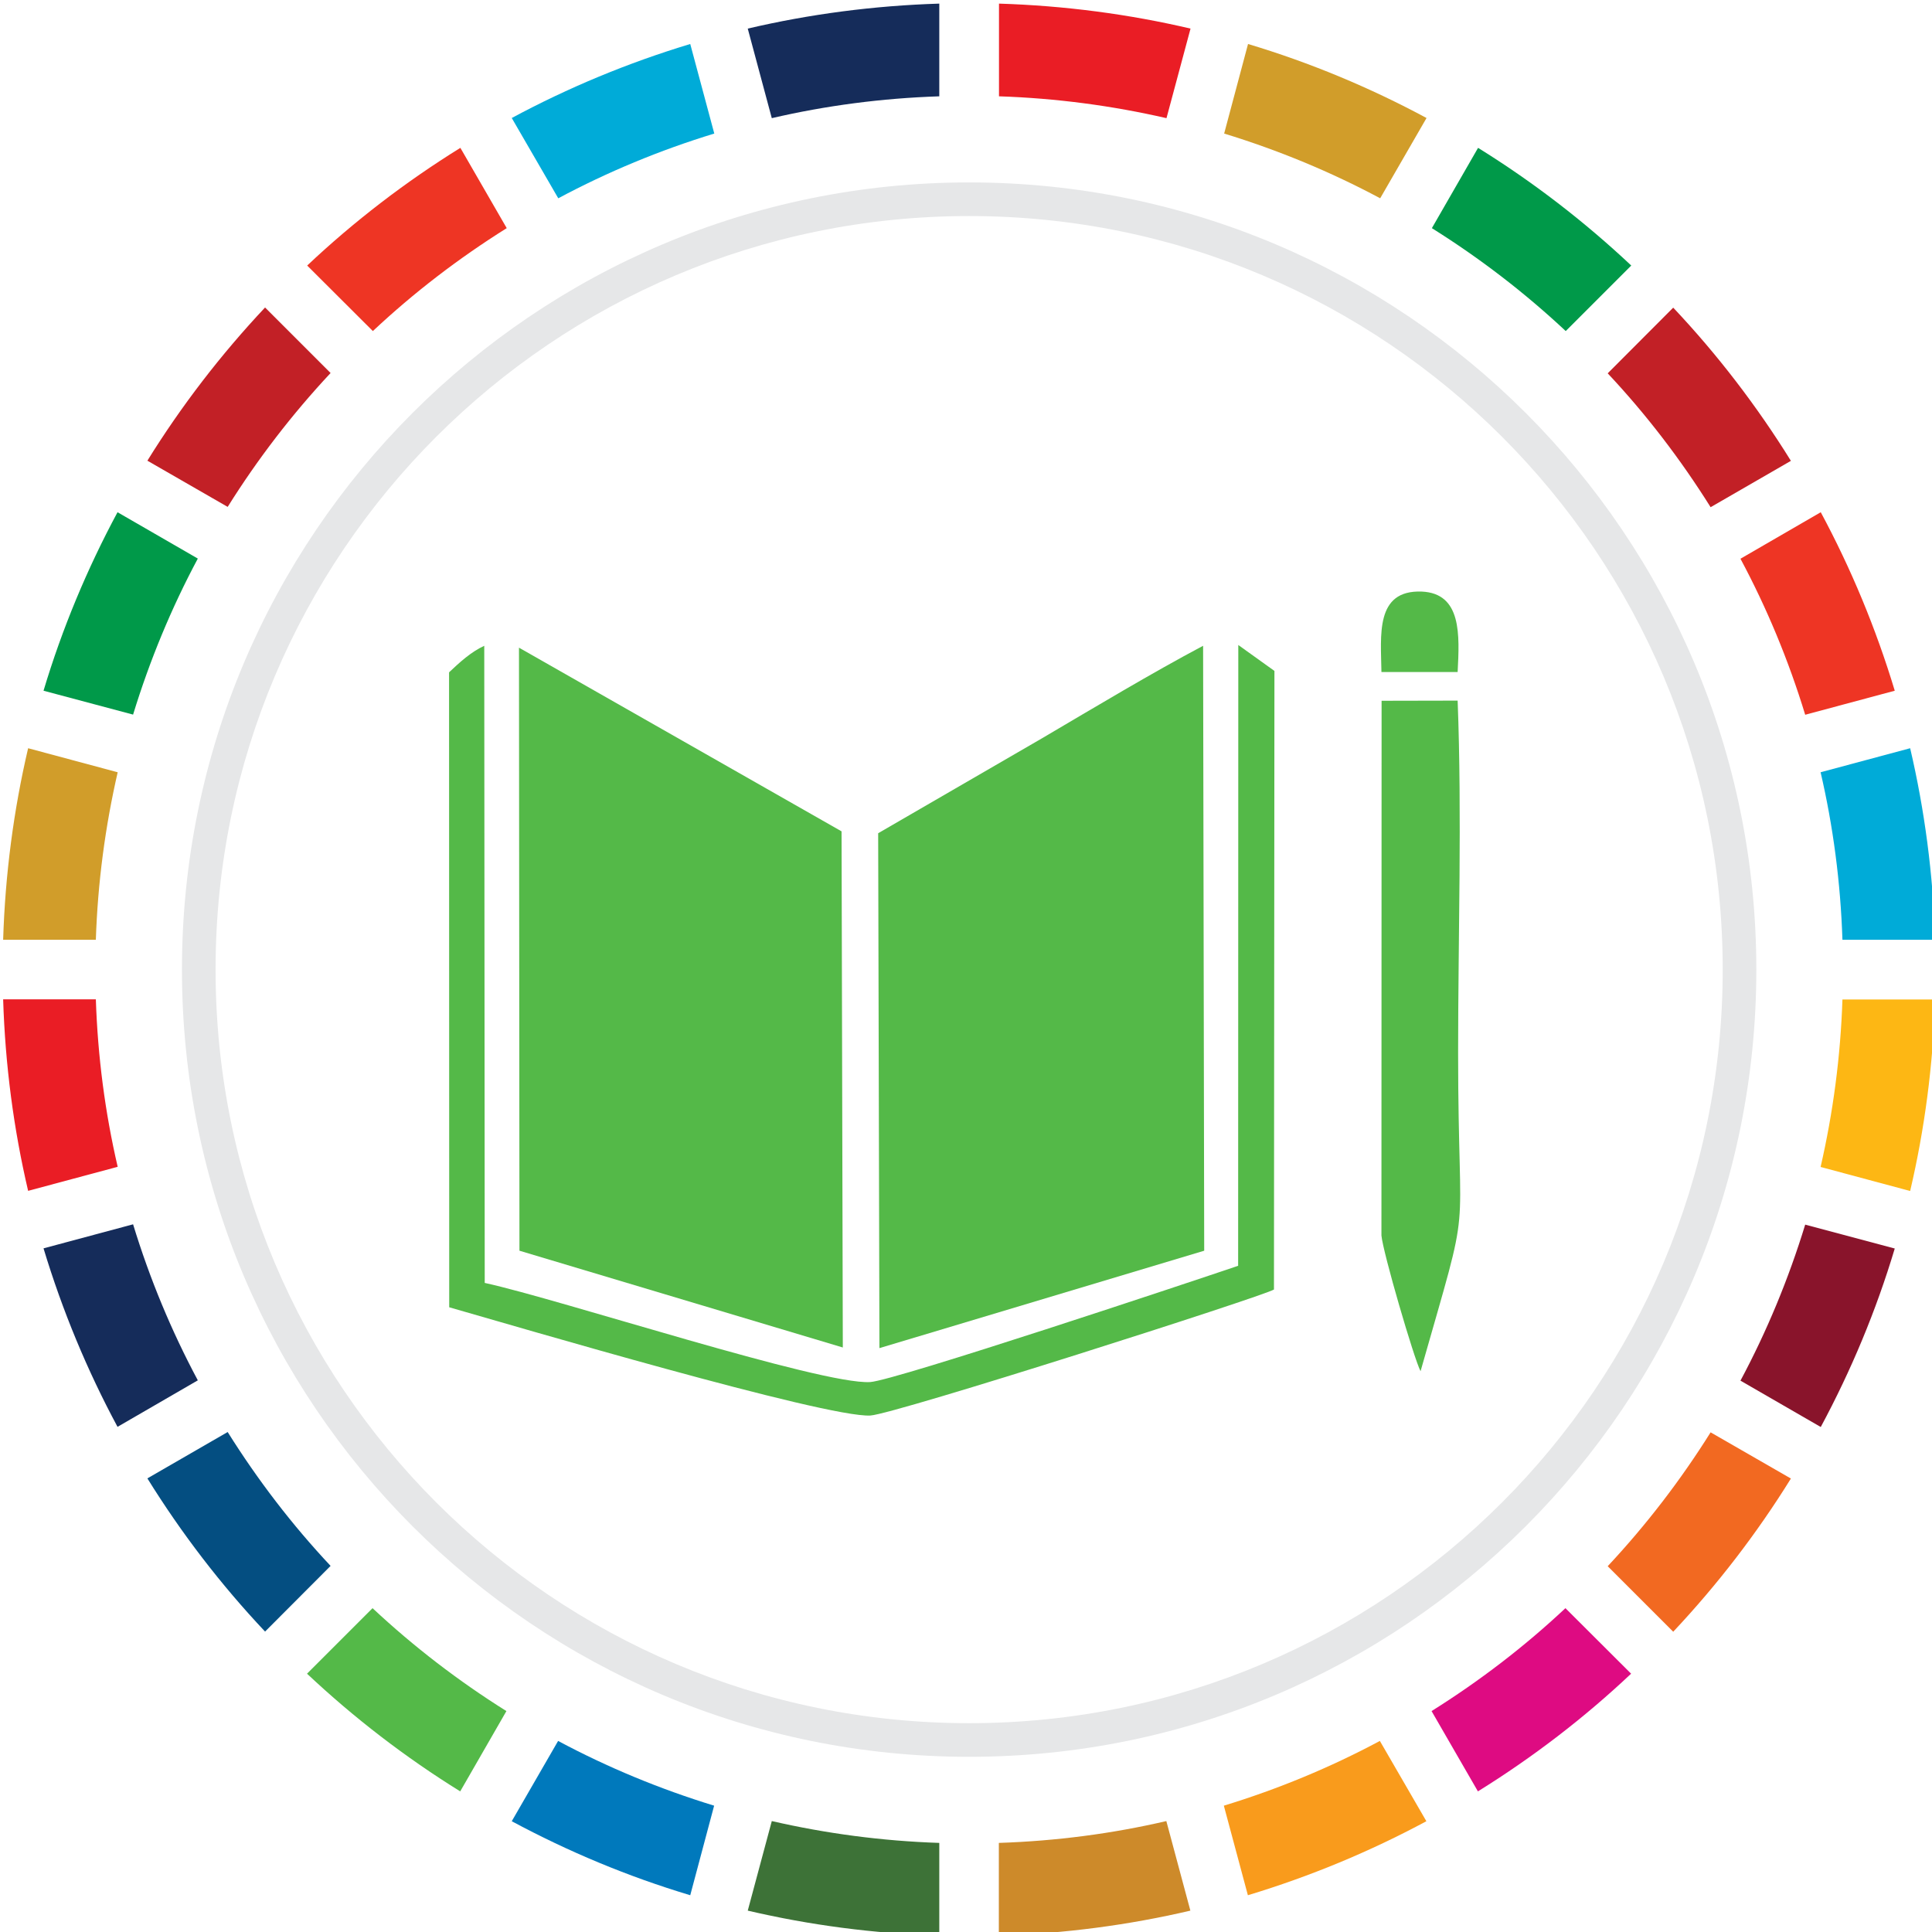 <?xml version="1.0" encoding="utf-8"?>
<!-- Generator: Adobe Illustrator 24.2.1, SVG Export Plug-In . SVG Version: 6.00 Build 0)  -->
<svg version="1.0" id="Capa_1" xmlns="http://www.w3.org/2000/svg" xmlns:xlink="http://www.w3.org/1999/xlink" x="0px" y="0px"
	 viewBox="0 0 122.96 122.96" style="enable-background:new 0 0 122.96 122.96;" xml:space="preserve">
<style type="text/css">
	.st0{fill-rule:evenodd;clip-rule:evenodd;fill:#152C5A;}
	.st1{fill-rule:evenodd;clip-rule:evenodd;fill:#00ABD8;}
	.st2{fill-rule:evenodd;clip-rule:evenodd;fill:#EE3524;}
	.st3{fill-rule:evenodd;clip-rule:evenodd;fill:#C22026;}
	.st4{fill-rule:evenodd;clip-rule:evenodd;fill:#009949;}
	.st5{fill-rule:evenodd;clip-rule:evenodd;fill:#D19D2A;}
	.st6{fill-rule:evenodd;clip-rule:evenodd;fill:#EA1D25;}
	.st7{fill-rule:evenodd;clip-rule:evenodd;fill:#044E81;}
	.st8{fill-rule:evenodd;clip-rule:evenodd;fill:#54B948;}
	.st9{fill-rule:evenodd;clip-rule:evenodd;fill:#0079BC;}
	.st10{fill-rule:evenodd;clip-rule:evenodd;fill:#3D7237;}
	.st11{fill-rule:evenodd;clip-rule:evenodd;fill:#CD8A2A;}
	.st12{fill-rule:evenodd;clip-rule:evenodd;fill:#F99B1C;}
	.st13{fill-rule:evenodd;clip-rule:evenodd;fill:#DE0B82;}
	.st14{fill-rule:evenodd;clip-rule:evenodd;fill:#F26921;}
	.st15{fill-rule:evenodd;clip-rule:evenodd;fill:#89142B;}
	.st16{fill-rule:evenodd;clip-rule:evenodd;fill:#FDB714;}
	.st17{fill-rule:evenodd;clip-rule:evenodd;fill:#E6E7E8;}
</style>
<g>
	<path class="st0" d="M47.59,1.82c3.93-0.92,8.01-1.46,12.19-1.59v5.9c-3.65,0.12-7.22,0.59-10.66,1.39L47.59,1.82z"/>
	<path class="st1" d="M32.57,7.51c3.59-1.93,7.39-3.51,11.36-4.71l1.53,5.7c-3.47,1.06-6.79,2.44-9.93,4.12L32.57,7.51z"/>
	<path class="st2" d="M19.55,16.9c2.98-2.81,6.25-5.32,9.75-7.49l2.95,5.11c-3.05,1.91-5.91,4.1-8.52,6.55L19.55,16.9z"/>
	<path class="st3" d="M9.38,29.32c2.17-3.5,4.68-6.76,7.49-9.75l4.17,4.17c-2.45,2.62-4.64,5.47-6.55,8.52L9.38,29.32z"/>
	<path class="st4" d="M2.77,43.96c1.19-3.97,2.78-7.77,4.71-11.36l5.11,2.95c-1.68,3.14-3.06,6.47-4.12,9.93L2.77,43.96z"/>
	<path class="st5" d="M0.2,59.81c0.13-4.18,0.67-8.26,1.59-12.19l5.7,1.53c-0.79,3.44-1.27,7.01-1.39,10.66H0.2z"/>
	<path class="st6" d="M1.79,75.79c-0.92-3.93-1.46-8.01-1.59-12.19h5.9c0.12,3.65,0.59,7.22,1.39,10.66L1.79,75.79z"/>
	<path class="st0" d="M7.48,90.81c-1.93-3.59-3.51-7.39-4.71-11.36l5.7-1.53c1.06,3.47,2.44,6.79,4.12,9.93L7.48,90.81z"/>
	<path class="st7" d="M16.87,103.84c-2.81-2.98-5.32-6.25-7.49-9.75l5.11-2.95c1.91,3.05,4.1,5.91,6.55,8.52L16.87,103.84z"/>
	<path class="st8" d="M29.29,114.01c-3.5-2.17-6.76-4.68-9.75-7.49l4.17-4.17c2.62,2.45,5.47,4.64,8.52,6.55L29.29,114.01z"/>
	<path class="st9" d="M43.93,120.62c-3.97-1.19-7.77-2.78-11.36-4.71l2.95-5.11c3.14,1.68,6.47,3.06,9.93,4.12L43.93,120.62z"/>
	<path class="st10" d="M59.78,123.19c-4.18-0.13-8.26-0.67-12.19-1.59l1.53-5.7c3.44,0.79,7.01,1.27,10.66,1.39V123.19z"/>
	<path class="st11" d="M75.76,121.6c-3.93,0.92-8.01,1.46-12.19,1.59v-5.9c3.65-0.12,7.22-0.59,10.66-1.39L75.76,121.6z"/>
	<path class="st12" d="M90.78,115.91c-3.59,1.93-7.39,3.51-11.36,4.71l-1.53-5.7c3.47-1.06,6.79-2.44,9.93-4.12L90.78,115.91z"/>
	<path class="st13" d="M103.81,106.52c-2.98,2.81-6.25,5.32-9.75,7.49l-2.95-5.11c3.05-1.91,5.91-4.1,8.52-6.55L103.81,106.52z"/>
	<path class="st14" d="M113.98,94.1c-2.17,3.5-4.68,6.76-7.49,9.75l-4.17-4.17c2.45-2.62,4.64-5.47,6.55-8.52L113.98,94.1z"/>
	<path class="st15" d="M120.59,79.46c-1.19,3.97-2.78,7.77-4.71,11.36l-5.11-2.95c1.68-3.14,3.06-6.47,4.12-9.93L120.59,79.46z"/>
	<path class="st16" d="M123.16,63.61c-0.13,4.18-0.67,8.26-1.59,12.19l-5.7-1.53c0.79-3.44,1.27-7.01,1.39-10.66H123.16z"/>
	<path class="st1" d="M121.57,47.62c0.92,3.93,1.46,8.01,1.59,12.19h-5.9c-0.12-3.65-0.59-7.22-1.39-10.66L121.57,47.62z"/>
	<path class="st2" d="M115.88,32.6c1.93,3.59,3.51,7.39,4.71,11.36l-5.7,1.53c-1.06-3.47-2.44-6.79-4.12-9.93L115.88,32.6z"/>
	<path class="st3" d="M106.49,19.58c2.81,2.98,5.32,6.25,7.49,9.75l-5.11,2.95c-1.91-3.05-4.1-5.91-6.55-8.52L106.49,19.58z"/>
	<path class="st4" d="M94.07,9.41c3.5,2.17,6.76,4.68,9.75,7.49l-4.17,4.17c-2.62-2.45-5.47-4.64-8.52-6.55L94.07,9.41z"/>
	<path class="st5" d="M79.43,2.8c3.97,1.19,7.77,2.78,11.36,4.71l-2.95,5.11c-3.14-1.68-6.47-3.06-9.93-4.12L79.43,2.8z"/>
	<path class="st6" d="M63.58,0.23c4.18,0.13,8.26,0.67,12.19,1.59l-1.53,5.7c-3.44-0.79-7.01-1.27-10.66-1.39V0.23z"/>
</g>
<path class="st17" d="M61.68,11.61c27.67,0,50.1,22.43,50.1,50.1c0,27.67-22.43,50.1-50.1,50.1s-50.1-22.43-50.1-50.1
	C11.58,34.04,34.01,11.61,61.68,11.61L61.68,11.61z M61.68,13.75c-26.49,0-47.96,21.47-47.96,47.96c0,26.49,21.47,47.96,47.96,47.96
	s47.96-21.47,47.96-47.96C109.64,35.22,88.17,13.75,61.68,13.75z"/>
<g>
	<path class="st8" d="M76.64,79.6l-0.07-38.5c-3.26,1.73-6.79,3.85-10.29,5.91l-10.39,6.02l0.08,32.77L76.64,79.6z"/>
	<polygon class="st8" points="33.06,79.6 53.64,85.76 53.56,52.91 33.03,41.22 	"/>
	<path class="st8" d="M28.59,83.2c4.13,1.18,23.97,7.04,26.8,6.89c1.52-0.08,25.04-7.6,25.69-8.02l0.03-39.37l-2.3-1.65L78.8,80.56
		c-2.97,1.01-21.83,7.3-23.42,7.4c-3.14,0.18-19.75-5.27-24.53-6.31l-0.03-40.55c-0.86,0.4-1.56,1.05-2.24,1.69L28.59,83.2z"/>
	<path class="st8" d="M87.92,78.63c0.09,1.06,2.08,7.87,2.49,8.64C93.78,75.43,92.8,80.04,92.8,67c0-7.34,0.25-15.11-0.03-22.41
		l-4.84,0.01L87.92,78.63z"/>
	<path class="st8" d="M87.92,42.77l4.85,0c0.12-2.35,0.27-5.01-2.29-5.12C87.5,37.54,87.89,40.46,87.92,42.77z"/>
</g>
</svg>
